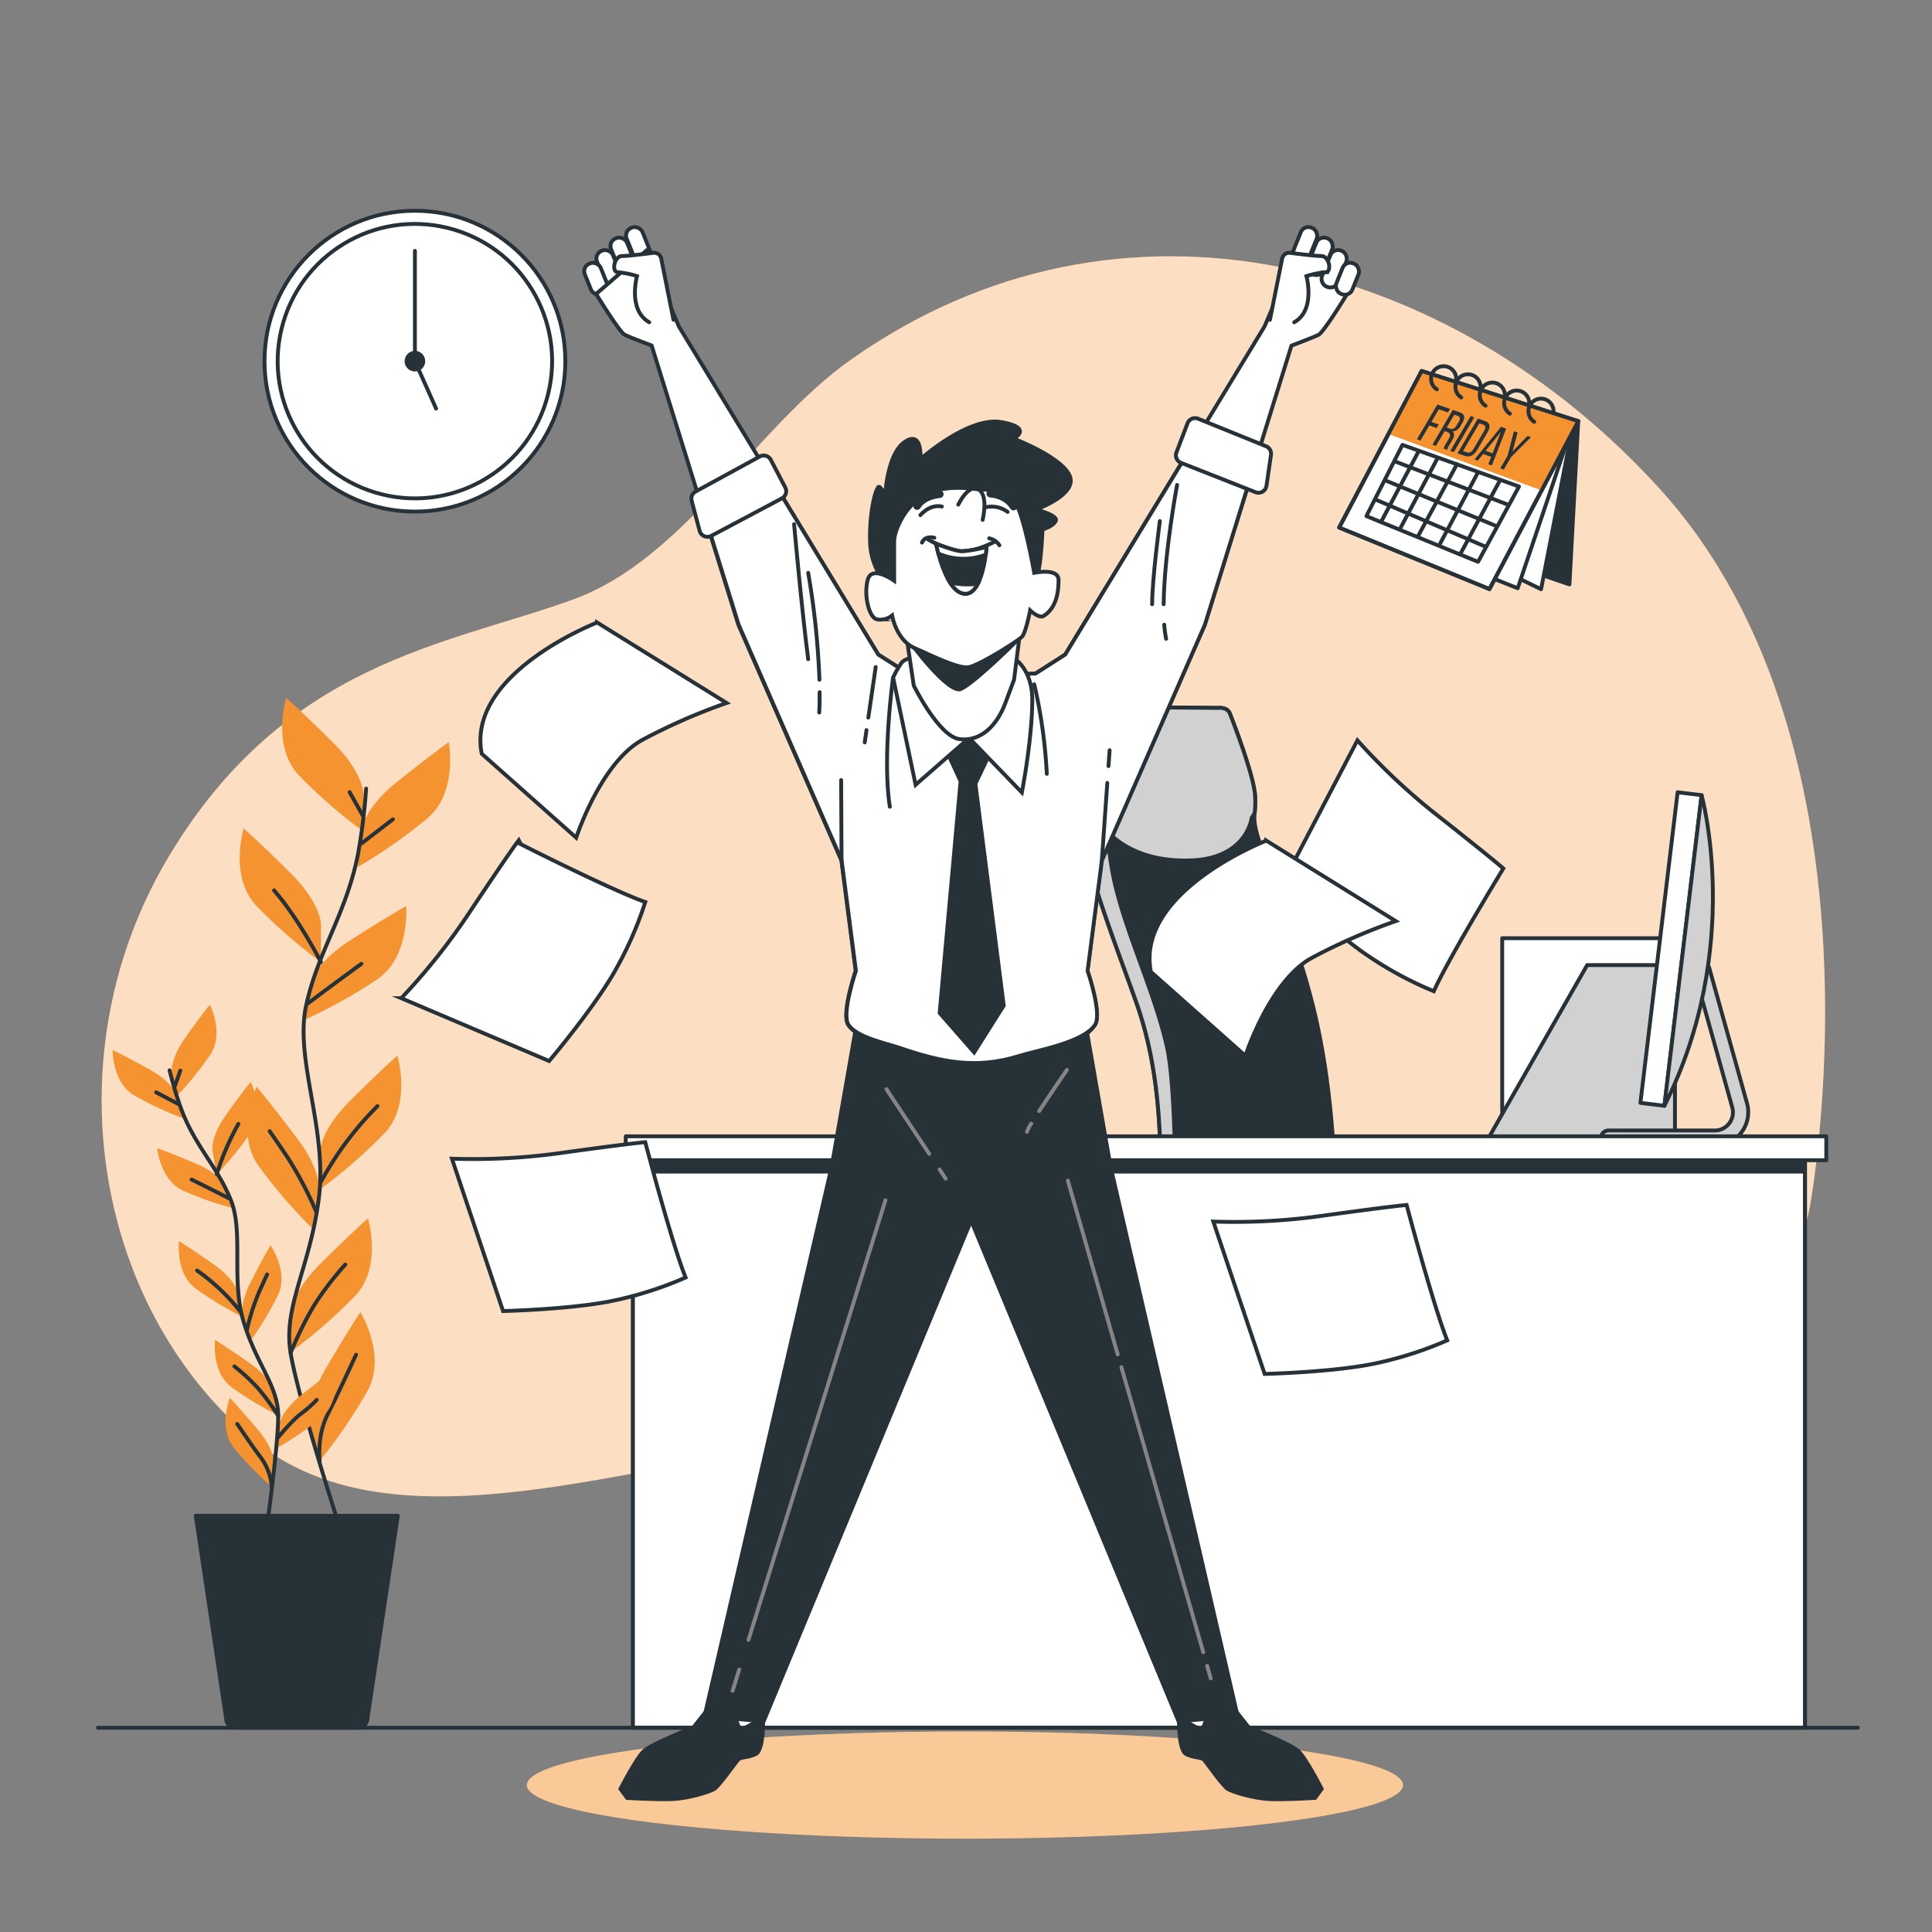 <svg xmlns="http://www.w3.org/2000/svg" xmlns:xlink="http://www.w3.org/1999/xlink" viewBox="0 0 500 500"><rect x="0" y="0" width="500" height="500" fill="#808080" stroke="none"/><defs><clipPath id="freepik--clip-path--inject-106"><rect x="163.77" y="296.39" width="303.39" height="150.74" transform="translate(630.92 743.53) rotate(180)" style="fill:#263238;stroke:#263238;stroke-linecap:round;stroke-linejoin:round"></rect></clipPath></defs><g id="freepik--background-simple--inject-106"><path d="M468.3,312.81S490.77,194,429.55,126.53C375.52,67,290,43.85,220.23,93.07c-24.85,17.54-42.94,51.59-72,62.12-32.55,11.8-74.39,16-104.61,66.59s-19.37,115.47,20.92,150,110.81.85,174.35-1.68S435,459.48,468.3,312.81Z" style="fill:#F59331"></path><path d="M468.3,312.81S490.77,194,429.55,126.53C375.52,67,290,43.85,220.23,93.07c-24.85,17.54-42.94,51.59-72,62.12-32.55,11.8-74.39,16-104.61,66.59s-19.37,115.47,20.92,150,110.81.85,174.35-1.68S435,459.48,468.3,312.81Z" style="fill:#fff;opacity:0.7"></path></g><g id="freepik--Plants--inject-106"><path d="M94.07,205.49s0-5.41-7.58-13S74.05,180.6,74.05,180.6s-3.79,12.45,3.25,20a132.46,132.46,0,0,0,16.77,14.61Z" style="fill:#F59331"></path><path d="M83.07,239.28s0-5.41-7.57-13-12.44-11.9-12.44-11.9-3.79,12.44,3.24,20A134.18,134.18,0,0,0,83.07,249Z" style="fill:#F59331"></path><path d="M93.59,214.7s.57-5.38,8.9-12.11,13.64-10.52,13.64-10.52,2.45,12.78-5.35,19.57a133.52,133.52,0,0,1-18.22,12.75Z" style="fill:#F59331"></path><path d="M80.31,254.61s1.13-5.29,10.13-11.11,14.66-9,14.66-9,1.09,13-7.37,18.89a133.16,133.16,0,0,1-19.46,10.77Z" style="fill:#F59331"></path><path d="M82.81,298.11s0-5.41,7.57-13,12.45-11.9,12.45-11.9,3.78,12.44-3.25,20a132.46,132.46,0,0,1-16.77,14.61Z" style="fill:#F59331"></path><path d="M82.68,308.73s.77-5.35-5.65-13.93S66.4,281.25,66.4,281.25s-5.51,11.78.37,20.28A133,133,0,0,0,81.3,318.37Z" style="fill:#F59331"></path><path d="M75.21,340.2s0-5.41,7.58-13,12.44-11.9,12.44-11.9,3.79,12.44-3.25,20a132.46,132.46,0,0,1-16.77,14.61Z" style="fill:#F59331"></path><path d="M80.27,368.74s-1.37-5.24,4-14.48,9-14.67,9-14.67,6.82,11.08,1.93,20.19a132.67,132.67,0,0,1-12.52,18.38Z" style="fill:#F59331"></path><path d="M94.75,204.1a154.28,154.28,0,0,1-2.07,16.8c-3,15.47-10.48,25.45-13.47,39.42s5.6,32,3.29,49.92-9.28,27.93-7.29,39.91,12.48,44.41,12.48,44.41" style="fill:none;stroke:#263238;stroke-linecap:round;stroke-linejoin:round"></path><line x1="93.52" y1="218.3" x2="101.68" y2="212.04" style="fill:none;stroke:#263238;stroke-linecap:round;stroke-linejoin:round"></line><line x1="93.9" y1="211.09" x2="90.48" y2="205.01" style="fill:none;stroke:#263238;stroke-linecap:round;stroke-linejoin:round"></line><path d="M79.66,259.68s6.83-5.12,13.86-10.25" style="fill:none;stroke:#263238;stroke-linecap:round;stroke-linejoin:round"></path><path d="M83.07,249s-5.69-11.17-12.14-18.57" style="fill:none;stroke:#263238;stroke-linecap:round;stroke-linejoin:round"></path><path d="M83.08,305.81a84.43,84.43,0,0,1,14.61-19.55" style="fill:none;stroke:#263238;stroke-linecap:round;stroke-linejoin:round"></path><path d="M81.75,313.4a95.39,95.39,0,0,0-7.41-14c-4-5.89-4.55-6.65-4.55-6.65" style="fill:none;stroke:#263238;stroke-linecap:round;stroke-linejoin:round"></path><path d="M75.21,350.15a91,91,0,0,1,6.16-12.45,79.47,79.47,0,0,1,8-10.44" style="fill:none;stroke:#263238;stroke-linecap:round;stroke-linejoin:round"></path><path d="M82.74,378.16s-.8-6.48,2-12,6.08-12.71,7.41-15.56" style="fill:none;stroke:#263238;stroke-linecap:round;stroke-linejoin:round"></path><path d="M44.47,277.77s-.59-3.4,3.34-9S54.32,260,54.32,260s3.72,7.39.14,12.9a84.34,84.34,0,0,1-8.93,11Z" style="fill:#F59331"></path><path d="M55,297.76s-.59-3.39,3.34-9S64.88,280,64.88,280s3.73,7.39.14,12.91a85.13,85.13,0,0,1-8.93,11Z" style="fill:#F59331"></path><path d="M45.77,283.49s-1-3.31-6.9-6.62-9.69-5.12-9.69-5.12S29,280,34.65,283.43a84,84,0,0,0,12.81,6Z" style="fill:#F59331"></path><path d="M58.43,307.07s-1.29-3.19-7.56-5.86-10.17-4.07-10.17-4.07.72,8.24,6.67,11a84.76,84.76,0,0,0,13.37,4.64Z" style="fill:#F59331"></path><path d="M61.58,334.63s-.58-3.4-6.16-7.32-9.09-6.12-9.09-6.12-1,8.22,4.21,12.2a84.21,84.21,0,0,0,12.1,7.34Z" style="fill:#F59331"></path><path d="M62.82,341.27s-1.07-3.27,2-9.35S70,322.27,70,322.27s4.74,6.79,2,12.76a84.75,84.75,0,0,1-7.28,12.14Z" style="fill:#F59331"></path><path d="M72.32,368.64s.4-3.42,5.73-7.66,8.73-6.62,8.73-6.62,1.5,8.14-3.5,12.42a84.93,84.93,0,0,1-11.66,8Z" style="fill:#F59331"></path><path d="M70.92,360.2s-.59-3.4-6.16-7.32-9.1-6.12-9.1-6.12-1,8.22,4.21,12.2A84.21,84.21,0,0,0,72,366.3Z" style="fill:#F59331"></path><path d="M70.84,378.64s.29-3.43-4.1-8.64-7.25-8.22-7.25-8.22-3.07,7.69,1,12.87a84.33,84.33,0,0,0,9.85,10.16Z" style="fill:#F59331"></path><path d="M43.89,277A96.11,96.11,0,0,0,47,287.28c3.56,9.38,9.34,14.82,12.73,23.26s0,20.66,3.35,31.66S72,358.7,72,366.43s-3,29.21-3,29.21" style="fill:none;stroke:#263238;stroke-linecap:round;stroke-linejoin:round"></path><line x1="46.2" y1="285.74" x2="40.41" y2="282.7" style="fill:none;stroke:#263238;stroke-linecap:round;stroke-linejoin:round"></line><line x1="45.18" y1="281.26" x2="46.67" y2="277.08" style="fill:none;stroke:#263238;stroke-linecap:round;stroke-linejoin:round"></line><path d="M59.39,310.19s-4.85-2.48-9.81-4.93" style="fill:none;stroke:#263238;stroke-linecap:round;stroke-linejoin:round"></path><path d="M56.09,303.87a68.68,68.68,0,0,1,5.6-13" style="fill:none;stroke:#263238;stroke-linecap:round;stroke-linejoin:round"></path><path d="M62.25,339.48A53.83,53.83,0,0,0,51,328.81" style="fill:none;stroke:#263238;stroke-linecap:round;stroke-linejoin:round"></path><path d="M63.91,344.1A59.83,59.83,0,0,1,67,334.49c1.86-4.13,2.13-4.66,2.13-4.66" style="fill:none;stroke:#263238;stroke-linecap:round;stroke-linejoin:round"></path><path d="M71.73,372.29s3.84-4.71,6.24-6.47a33.29,33.29,0,0,0,4-3.52" style="fill:none;stroke:#263238;stroke-linecap:round;stroke-linejoin:round"></path><path d="M72,366.43a58.44,58.44,0,0,0-5.21-7.14,50.79,50.79,0,0,0-6.13-5.68" style="fill:none;stroke:#263238;stroke-linecap:round;stroke-linejoin:round"></path><path d="M70.32,384.81a14.7,14.7,0,0,0-2.59-7.29c-2.38-3.14-5.19-7.31-6.33-9" style="fill:none;stroke:#263238;stroke-linecap:round;stroke-linejoin:round"></path><path d="M92.6,447.14H61a2.5,2.5,0,0,1-2.49-2.49l-7.84-52.36h52.28l-7.84,52.36A2.5,2.5,0,0,1,92.6,447.14Z" style="fill:#263238;stroke:#263238;stroke-linecap:round;stroke-linejoin:round"></path></g><g id="freepik--Desk--inject-106"><path d="M279.44,182.92l35.86.29s2.37-.29,3,1.49c0,0,6.23,15.7,6.52,21.33s-1.18,4.74,1.19,12.15,9.18,24.89,13,39.12c5.17,19.11,6.52,39.4,6.85,59.13.05,3.17,1.95,30.41-3,30.41-4.09,0-41.82,5-42.27-2.27-1.81-29,3.42-57.31-6.65-85.5-3.91-10.95-8.39-22.51-11.71-34s-3.9-23.36-6.06-35.08C274.7,182,279.44,182.92,279.44,182.92Z" style="fill:#263238;stroke:#263238;stroke-linecap:round;stroke-linejoin:round"></path><path d="M275.93,186.47c.36-4.14,3.51-3.55,3.51-3.55l35.86.29s2.37-.29,3,1.49c0,0,6.23,15.7,6.52,21.33a25.5,25.5,0,0,1-.13,4.46l-.76,1.17s-1.18,10.37-15.41,11-22.22-5.92-25.18-12.14-4.15-16.3-6.52-22.23A18,18,0,0,0,275.93,186.47Z" style="fill:#d1d1d1;stroke:#263238;stroke-linecap:round;stroke-linejoin:round"></path><path d="M284.25,198c2.4,8.66,1,11.06,3.36,26s11.06,31.74,14.43,47.13,1.92,69.74,1.44,72.14a22.48,22.48,0,0,0-.21,3.86c-1.61-.6-2.59-1.43-2.66-2.57-1.81-29,3.42-57.31-6.65-85.5-3.91-10.95-8.39-22.51-11.71-34s-3.9-23.36-6.06-35.08c-.92-4.92.52-6.47,1.77-6.94l0,0A64.47,64.47,0,0,1,284.25,198Z" style="fill:#d1d1d1;stroke:#263238;stroke-linecap:round;stroke-linejoin:round"></path><path d="M353.5,416.86l.24-.19V383.2h-4.81V362h17.79V383.2h-4.81v34l42.57,13.57v3.36a3.85,3.85,0,1,1-7.7,0v-.48l-35.59-4.13v5.1a3.37,3.37,0,0,1-6.73,0v-5.27l-37,4.3v.48a3.85,3.85,0,0,1-7.7,0v-3.36Z" style="fill:#263238;stroke:#263238;stroke-linecap:round;stroke-linejoin:round"></path><rect x="297.88" y="341.39" width="115.44" height="24.54" rx="4" transform="translate(711.21 707.33) rotate(180)" style="fill:#263238;stroke:#263238;stroke-linecap:round;stroke-linejoin:round"></rect><rect x="388.77" y="242.8" width="42.51" height="49.1" style="fill:#fff;stroke:#263238;stroke-linecap:round;stroke-linejoin:round"></rect><polygon points="385.47 294.1 433.48 294.1 433.48 249.76 410.76 249.76 385.47 294.1" style="fill:#d1d1d1;stroke:#263238;stroke-linecap:round;stroke-linejoin:round"></polygon><path d="M443.77,296.57H416.31a2,2,0,0,1,0-4h27.46a4.7,4.7,0,0,0,4.53-6l-9.75-34.91a2,2,0,0,1,1.38-2.45,2,2,0,0,1,2.45,1.38l9.74,34.91a8.67,8.67,0,0,1-8.35,11Z" style="fill:#d1d1d1;stroke:#263238;stroke-linecap:round;stroke-linejoin:round"></path><rect x="429.31" y="205.15" width="6.26" height="80.96" transform="translate(32.3 -49.71) rotate(6.83)" style="fill:#fff;stroke:#263238;stroke-linecap:round;stroke-linejoin:round"></rect><path d="M440.37,205.81s11,39.42-9.64,80.39Z" style="fill:#d1d1d1;stroke:#263238;stroke-linecap:round;stroke-linejoin:round"></path><rect x="163.77" y="296.39" width="303.39" height="150.74" transform="translate(630.92 743.53) rotate(180)" style="fill:#263238"></rect><g style="clip-path:url(#freepik--clip-path--inject-106)"><rect x="163.77" y="296.39" width="303.39" height="150.74" transform="translate(630.92 743.53) rotate(180)" style="fill:#fff;stroke:#263238;stroke-linecap:round;stroke-linejoin:round"></rect></g><rect x="163.77" y="296.39" width="303.39" height="150.74" transform="translate(630.92 743.53) rotate(180)" style="fill:none;stroke:#263238;stroke-linecap:round;stroke-linejoin:round"></rect><rect x="163.96" y="299.79" width="303.08" height="3.92" transform="translate(631 603.5) rotate(180)" style="fill:#263238"></rect><rect x="161.94" y="294.07" width="310.7" height="6.19" transform="translate(634.58 594.33) rotate(180)" style="fill:#fff;stroke:#263238;stroke-linecap:round;stroke-linejoin:round"></rect></g><g id="freepik--Papers--inject-106"><path d="M167,233.45a94.93,94.93,0,0,1-8.61,19.14c-5.75,9.57-16.27,22-16.27,22l-38.27-16.26a164.4,164.4,0,0,0,18.18-23c9.57-14.36,11.81-17.32,11.81-17.32S158,230.29,167,233.45Z" style="fill:#fff;stroke:#263238;stroke-linecap:round;stroke-miterlimit:10"></path><path d="M177.44,330.62a94.74,94.74,0,0,1-20,6.25c-11,2.05-27.25,2.43-27.25,2.43l-13.23-39.43a164.37,164.37,0,0,0,29.24-1.63c17.09-2.36,20.79-2.65,20.79-2.65S173.87,321.83,177.44,330.62Z" style="fill:#fff;stroke:#263238;stroke-linecap:round;stroke-miterlimit:10"></path><path d="M374.54,346.88a94.74,94.74,0,0,1-20,6.25c-11,2.06-27.25,2.44-27.25,2.44L314,316.14a163.9,163.9,0,0,0,29.24-1.64c17.09-2.36,20.79-2.65,20.79-2.65S371,338.1,374.54,346.88Z" style="fill:#fff;stroke:#263238;stroke-linecap:round;stroke-miterlimit:10"></path><path d="M371.07,256.53a94.61,94.61,0,0,1-18.39-10.11c-9.08-6.48-20.64-18-20.64-18L351.3,191.6a164.46,164.46,0,0,0,21.44,20c13.54,10.68,16.32,13.16,16.32,13.16S374.93,247.87,371.07,256.53Z" style="fill:#fff;stroke:#263238;stroke-linecap:round;stroke-miterlimit:10"></path><path d="M297.85,251.51l24.45,21.73s6.34-19.47,17.2-25.35a153.56,153.56,0,0,1,21.73-9.51l-33.5-20.82S293.78,230.69,297.85,251.51Z" style="fill:#fff;stroke:#263238;stroke-linecap:round;stroke-miterlimit:10"></path><path d="M124.67,195.06l24.45,21.73s6.34-19.47,17.2-25.35a153.56,153.56,0,0,1,21.73-9.51l-33.5-20.82S120.6,174.23,124.67,195.06Z" style="fill:#fff;stroke:#263238;stroke-linecap:round;stroke-miterlimit:10"></path></g><g id="freepik--Clock--inject-106"><circle cx="107.38" cy="93.47" r="38.93" style="fill:#fff;stroke:#263238;stroke-linecap:round;stroke-linejoin:round"></circle><circle cx="107.38" cy="93.47" r="35.51" transform="translate(-9.04 175.41) rotate(-76.18)" style="fill:#fff;stroke:#263238;stroke-linecap:round;stroke-linejoin:round"></circle><polyline points="112.86 105.74 107.38 93.47 107.38 64.93" style="fill:#fff;stroke:#263238;stroke-linecap:round;stroke-linejoin:round"></polyline><path d="M109.54,93.47a2.16,2.16,0,1,1-2.16-2.16A2.16,2.16,0,0,1,109.54,93.47Z" style="fill:#263238;stroke:#263238;stroke-linecap:round;stroke-linejoin:round"></path></g><g id="freepik--Character--inject-106"><ellipse cx="249.72" cy="461.97" rx="113.38" ry="13.87" style="fill:#F59331"></ellipse><ellipse cx="249.72" cy="461.97" rx="113.38" ry="13.87" style="fill:#fff;opacity:0.5"></ellipse><path d="M183,442.56l-3.58,4.52s-10.75,4.2-12.77,6.07-6.08,9.81-6.08,9.81l1.72,2.34s7.16.46,11.52.31,9.81-1.87,11.06-2.65,5.29-6.54,6.07-7.47,2.49-.47,4.67-1.56,1.87-9.66,1.87-9.66Z" style="fill:#263238;stroke:#263238;stroke-linecap:round;stroke-miterlimit:10"></path><path d="M190.18,443.49s0,.29.14.7c.24,1.06.75,3,1.42,3.2.93.31,5.76-3.12,5.76-3.12" style="fill:#fff;stroke:#263238;stroke-linecap:round;stroke-miterlimit:10"></path><path d="M319.62,442.56l3.59,4.52s10.74,4.2,12.77,6.07,6.07,9.81,6.07,9.81l-1.71,2.34s-7.17.46-11.53.31S319,463.74,317.76,463s-5.3-6.54-6.08-7.47-2.49-.47-4.67-1.56-1.87-9.66-1.87-9.66Z" style="fill:#263238;stroke:#263238;stroke-linecap:round;stroke-miterlimit:10"></path><path d="M312.46,443.49s0,.29-.14.7c-.23,1.06-.75,3-1.42,3.2-.93.31-5.76-3.12-5.76-3.12" style="fill:#fff;stroke:#263238;stroke-linecap:round;stroke-miterlimit:10"></path><polygon points="320.29 444.1 287.41 301.89 280.92 264.84 251.32 265.23 221.72 264.84 215.24 301.89 182.35 444.1 197.63 445.49 251.32 315.9 305.01 445.49 320.29 444.1" style="fill:#263238;stroke:#263238;stroke-linecap:round;stroke-miterlimit:10"></polygon><line x1="243.16" y1="302.65" x2="244.74" y2="305.05" style="fill:none;stroke:#858585;stroke-linecap:round;stroke-miterlimit:10"></line><line x1="191.31" y1="432.08" x2="189.6" y2="437.57" style="fill:none;stroke:#858585;stroke-linecap:round;stroke-miterlimit:10"></line><line x1="229.15" y1="310.63" x2="193.7" y2="424.41" style="fill:none;stroke:#858585;stroke-linecap:round;stroke-miterlimit:10"></line><line x1="312.41" y1="431.13" x2="313.35" y2="434.38" style="fill:none;stroke:#858585;stroke-linecap:round;stroke-miterlimit:10"></line><line x1="290.21" y1="353.81" x2="311.4" y2="427.59" style="fill:none;stroke:#858585;stroke-linecap:round;stroke-miterlimit:10"></line><line x1="276.35" y1="305.53" x2="289.26" y2="350.51" style="fill:none;stroke:#858585;stroke-linecap:round;stroke-miterlimit:10"></line><line x1="229.41" y1="281.87" x2="240.49" y2="298.61" style="fill:none;stroke:#858585;stroke-linecap:round;stroke-miterlimit:10"></line><path d="M266.88,290.8a9.07,9.07,0,0,0-1.1,2.12" style="fill:none;stroke:#858585;stroke-linecap:round;stroke-miterlimit:10"></path><path d="M276.12,276.88s-4.14,6-7.18,10.67" style="fill:none;stroke:#858585;stroke-linecap:round;stroke-miterlimit:10"></path><rect x="163.09" y="58.56" width="4.45" height="10.04" rx="2.11" transform="translate(-11.78 66.51) rotate(-21.98)" style="fill:#fff;stroke:#263238;stroke-linecap:round;stroke-miterlimit:10"></rect><rect x="159.07" y="61.29" width="4.45" height="10.04" rx="2.11" transform="translate(-13.1 65.2) rotate(-21.98)" style="fill:#fff;stroke:#263238;stroke-linecap:round;stroke-miterlimit:10"></rect><rect x="155.43" y="64.51" width="4.45" height="10.04" rx="2.11" transform="translate(-14.57 64.07) rotate(-21.98)" style="fill:#fff;stroke:#263238;stroke-linecap:round;stroke-miterlimit:10"></rect><rect x="151.98" y="67.87" width="4.45" height="8.51" rx="2.11" transform="translate(-15.78 62.94) rotate(-21.97)" style="fill:#fff;stroke:#263238;stroke-linecap:round;stroke-miterlimit:10"></rect><path d="M335.67,64.85,327.25,84.5l-51.57,84.9L268,174.31l-16.49.62L235,174.31l-7.71-4.91L175.7,84.5l-8.42-19.65-13,11.23s6,9.82,7.36,10.53,7,2.8,7,2.8l22.45,72.27,26.66,61,3.7,28.58s-3.82,11.17-1.91,14c2.62,3.92,12.06,5.6,16.21,7a48.71,48.71,0,0,0,29.26.68c5.52-1.54,14.85-2.45,18.32-7.64,1.91-2.87-1.92-14-1.92-14l3.7-28.58,26.67-61,22.45-72.27s5.61-2.1,7-2.8,7.37-10.53,7.37-10.53Z" style="fill:#fff;stroke:#263238;stroke-linecap:round;stroke-miterlimit:10"></path><rect x="335.41" y="58.56" width="4.45" height="10.04" rx="2.11" transform="translate(626.95 248.89) rotate(-158.03)" style="fill:#fff;stroke:#263238;stroke-linecap:round;stroke-miterlimit:10"></rect><rect x="339.43" y="61.29" width="4.45" height="10.04" rx="2.11" transform="translate(633.67 255.65) rotate(-158.03)" style="fill:#fff;stroke:#263238;stroke-linecap:round;stroke-miterlimit:10"></rect><rect x="343.07" y="64.51" width="4.45" height="10.04" rx="2.11" transform="translate(639.49 263.22) rotate(-158.03)" style="fill:#fff;stroke:#263238;stroke-linecap:round;stroke-miterlimit:10"></rect><rect x="346.52" y="67.87" width="4.45" height="8.51" rx="2.11" transform="translate(645.16 269.5) rotate(-158.03)" style="fill:#fff;stroke:#263238;stroke-linecap:round;stroke-miterlimit:10"></rect><path d="M311.82,161.68,325,119.22l-15.1-6.16L275.68,169.4,268,174.31l-16.49.62L235,174.31l-7.71-4.91-29.46-48.49-16.54,9,9.86,31.74,26.66,61,3.7,28.58s-3.82,11.17-1.91,14c2.2,3.29,9.68,4.75,13.14,5.93,10.84,3.72,19.86,5.6,31,2.13,4.92-1.54,16.57-3.45,19.65-8.06,1.91-2.87-1.92-14-1.92-14l3.7-28.58Z" style="fill:#fff;stroke:#263238;stroke-linecap:round;stroke-miterlimit:10"></path><line x1="224.25" y1="188.95" x2="223.79" y2="192.13" style="fill:none;stroke:#263238;stroke-linecap:round;stroke-miterlimit:10"></line><line x1="226.63" y1="172.63" x2="224.72" y2="185.71" style="fill:none;stroke:#263238;stroke-linecap:round;stroke-miterlimit:10"></line><line x1="286.88" y1="198.26" x2="287.17" y2="194.16" style="fill:none;stroke:#263238;stroke-linecap:round;stroke-miterlimit:10"></line><line x1="285.15" y1="222.73" x2="286.57" y2="202.62" style="fill:none;stroke:#263238;stroke-linecap:round;stroke-miterlimit:10"></line><line x1="217.79" y1="222.73" x2="217.69" y2="201.88" style="fill:none;stroke:#263238;stroke-linecap:round;stroke-miterlimit:10"></line><path d="M231.12,175.36s-2.86,20.83-.83,33.43" style="fill:none;stroke:#263238;stroke-linecap:round;stroke-miterlimit:10"></path><path d="M267.66,177.1a131.41,131.41,0,0,1,3.25,23.16" style="fill:none;stroke:#263238;stroke-linecap:round;stroke-miterlimit:10"></path><path d="M301.3,161.67a32,32,0,0,0,.49,3.65" style="fill:none;stroke:#263238;stroke-linecap:round;stroke-miterlimit:10"></path><path d="M304.63,125.5s-3.33,17.7-3.48,30.88" style="fill:none;stroke:#263238;stroke-linecap:round;stroke-miterlimit:10"></path><path d="M300.17,134.85s-2,15-2,21.53" style="fill:none;stroke:#263238;stroke-linecap:round;stroke-miterlimit:10"></path><path d="M205.51,135.66s2,22.35,3.65,34.94" style="fill:none;stroke:#263238;stroke-linecap:round;stroke-miterlimit:10"></path><path d="M212.12,179.13c0,1.78,0,3.55-.11,5.28" style="fill:none;stroke:#263238;stroke-linecap:round;stroke-miterlimit:10"></path><path d="M209.16,148.26a206.69,206.69,0,0,1,2.91,27.64" style="fill:none;stroke:#263238;stroke-linecap:round;stroke-miterlimit:10"></path><path d="M196.62,118.15,180,127.22a2.1,2.1,0,0,0-1,2.37l2.06,7.79a2.1,2.1,0,0,0,3,1.31l18.3-9.72a2.08,2.08,0,0,0,.87-2.8L199.48,119A2.1,2.1,0,0,0,196.62,118.15Z" style="fill:#fff;stroke:#263238;stroke-linecap:round;stroke-miterlimit:10"></path><path d="M310.06,108.36l17.59,7.13a2.1,2.1,0,0,1,1.28,2.25l-1.17,8a2.09,2.09,0,0,1-2.84,1.64l-19.27-7.6a2.09,2.09,0,0,1-1.19-2.69l2.86-7.51A2.09,2.09,0,0,1,310.06,108.36Z" style="fill:#fff;stroke:#263238;stroke-linecap:round;stroke-miterlimit:10"></path><path d="M174.29,82.75l-3.17-15.86a1.85,1.85,0,0,0-2-1.46c-2.39.31-6.64.83-8.12.83-2.1,0-2.81,4.21-1.05,4.21a21.54,21.54,0,0,1,4.91,1s-2.46,8.77,3.16,11.93" style="fill:#fff;stroke:#263238;stroke-linecap:round;stroke-miterlimit:10"></path><path d="M328.66,82.75l3.17-15.86a1.84,1.84,0,0,1,2-1.46c2.4.31,6.65.83,8.13.83,2.1,0,2.8,4.21,1.05,4.21a21.4,21.4,0,0,0-4.91,1s2.45,8.77-3.16,11.93" style="fill:#fff;stroke:#263238;stroke-linecap:round;stroke-miterlimit:10"></path><polygon points="243.18 190.4 248.6 202.2 243.18 262.16 252.11 272.36 259.77 260.24 252.43 202.84 259.13 188.8 251.16 182.74 243.18 190.4" style="fill:#263238;stroke:#263238;stroke-linecap:round;stroke-miterlimit:10"></polygon><path d="M237.61,170.44s-3.13-.68-4.47,1.34a25.39,25.39,0,0,0-2,3.58l5.82,27.74L250.81,191l13.65,14.1s2.69-13.88,2.69-23.94S260,168.65,258.2,168,237.61,170.44,237.61,170.44Z" style="fill:#fff;stroke:#263238;stroke-linecap:round;stroke-miterlimit:10"></path><path d="M234.48,164l2,13.42s6.49,13.2,11.86,13.87,9.62-3.35,11.86-9.39l2.24-6L264,163.5Z" style="fill:#fff;stroke:#263238;stroke-linecap:round;stroke-miterlimit:10"></path><path d="M264,165.7s-11.53,11.53-15.19,13.1-13.89-12.57-13.89-12.57Z" style="fill:#263238"></path><path d="M231.17,153a17.61,17.61,0,0,1-6-12.81c-.21-8.32,1.71-15.15,2.57-14.08a8.57,8.57,0,0,1,1.28,2.77s.42-11.31,5.12-14.51,4.05,4.48,4.05,4.48,12.38-11.1,20.92-9.61,3.2,4.27,3.2,4.27,12.38,4.7,14.52,9.61-8.75,8.75-8.75,8.75,6,1.49,5.12,3S269.8,137,269.8,137s-.42,11.31-1.7,12.38-1.93,2.78-3.63-.64S260,137.17,253.8,136.11s-17.08-1.5-18.57,2.35,1.06,13-.86,14.94A1.88,1.88,0,0,1,231.17,153Z" style="fill:#263238;stroke:#263238;stroke-linecap:round;stroke-miterlimit:10"></path><path d="M253.21,126.66s-8.93-1.58-14.18,1.57-7.62,9.46-7.62,11.83V150.3s-5.78-4.2-6.84-.26.27,9.72,2.37,10.25a4.91,4.91,0,0,0,3.94-1s1.05,6.3,5.78,8.41,11.2,5.27,13.83,5,13-6.85,14-7.91,2.11-6.83,2.11-6.83,2.28,2.2,3.48,1.45c3.34-2.09,3.87-6.18,3.87-9.33s-6.3-1.84-6.3-1.84-2.63-15-5-18.39S253.21,126.66,253.21,126.66Z" style="fill:#fff;stroke:#263238;stroke-linecap:round;stroke-miterlimit:10"></path><path d="M248,130.6s2.63-5.52,5.25-3.94,1.06,7.88,1.06,7.88" style="fill:none;stroke:#263238;stroke-linecap:round;stroke-miterlimit:10"></path><path d="M240.08,139.53s5,3.15,8.93,3.15,8.67-2.62,8.67-2.62" style="fill:none;stroke:#263238;stroke-linecap:round;stroke-miterlimit:10"></path><path d="M241.81,139.17s-2.37-.7-3.21,1.25" style="fill:none;stroke:#263238;stroke-linecap:round;stroke-miterlimit:10"></path><path d="M256,139.31a4.27,4.27,0,0,1,2.65,1.81" style="fill:none;stroke:#263238;stroke-linecap:round;stroke-miterlimit:10"></path><path d="M242.37,141.26s2.36,12,7.24,12.4,5.71-12.12,5.71-12.12a34.51,34.51,0,0,1-6.31,1.14c-1.91,0-6.78-2-6.78-2Z" style="fill:#263238;stroke:#263238;stroke-linecap:round;stroke-miterlimit:10"></path><path d="M242.23,140.7l.14.56s.16.81.48,2a16.13,16.13,0,0,0,12.26.28c.16-1.19.21-2,.21-2a34.51,34.51,0,0,1-6.31,1.14C247.1,142.65,242.23,140.7,242.23,140.7Z" style="fill:#fff;stroke:#263238;stroke-linecap:round;stroke-miterlimit:10"></path><path d="M253.07,151.08a21.19,21.19,0,0,1-7.19-.32c1,1.59,2.26,2.77,3.73,2.9S252.24,152.68,253.07,151.08Z" style="fill:#fff;stroke:#263238;stroke-linecap:round;stroke-miterlimit:10"></path><path d="M238.19,133.32s2.36-2.93,5.57-2.23" style="fill:none;stroke:#263238;stroke-linecap:round;stroke-miterlimit:10"></path><path d="M255.32,131.23a6.88,6.88,0,0,1,5.44,1.25" style="fill:none;stroke:#263238;stroke-linecap:round;stroke-miterlimit:10"></path><path d="M243.2,127.88s-4.18.28-5.85,3.07" style="fill:none;stroke:#263238;stroke-linecap:round;stroke-miterlimit:10;stroke-width:2px"></path><path d="M256.3,127.74s4,.14,6,3.35" style="fill:none;stroke:#263238;stroke-linecap:round;stroke-miterlimit:10;stroke-width:2px"></path></g><g id="freepik--Calendar--inject-106"><polygon points="408.45 109 406.17 151.25 377 141.26 408.45 109" style="fill:#263238;stroke:#263238;stroke-linecap:round;stroke-linejoin:round"></polygon><polygon points="407.16 109.58 398.83 152.49 390.5 148.45 404.13 108.82 407.16 109.58" style="fill:#fff;stroke:#263238;stroke-linecap:round;stroke-linejoin:round"></polygon><polygon points="407.16 109.58 392.78 152.24 350.37 135.32 369.81 99.73 407.16 109.58" style="fill:#fff;stroke:#263238;stroke-linecap:round;stroke-linejoin:round"></polygon><polygon points="367.92 96.01 346.57 136.53 385.47 152.45 408.45 109 367.92 96.01" style="fill:#fff;stroke:#263238;stroke-linecap:round;stroke-linejoin:round"></polygon><polygon points="359.32 112.33 398.97 126.93 408.45 109 367.92 96.01 359.32 112.33" style="fill:#F59331"></polygon><polygon points="367.92 96.01 346.57 136.53 385.47 152.45 408.45 109 367.92 96.01" style="fill:none;stroke:#263238;stroke-linecap:round;stroke-linejoin:round"></polygon><path d="M372.34,109.86l-.54.91-1.89-.66L367.63,114l-.92-.32,5.28-9,3.26,1.15-.53.91-2.35-.82-1.92,3.28Z" style="fill:#263238"></path><path d="M377.82,106.73c1.29.45,1.41,1.36.63,2.7l-.43.73a2.45,2.45,0,0,1-2.11,1.49c.61.51.5,1.28-.07,2.24l-.82,1.4a3,3,0,0,0-.47,1.14l-.93-.33a3.18,3.18,0,0,1,.49-1.14l.83-1.41c.6-1,.35-1.49-.41-1.76l-.65-.23-2.26,3.84-.91-.32,5.27-9Zm-2.72,4.16c.72.25,1.31.15,1.88-.83l.51-.86c.47-.81.45-1.33-.23-1.57l-.9-.31-1.95,3.33Z" style="fill:#263238"></path><path d="M381.53,108l-5.27,9-.92-.32,5.28-9Z" style="fill:#263238"></path><path d="M384.4,109c1.28.44,1.37,1.5.56,2.89l-2.66,4.53c-.81,1.38-1.89,2-3.17,1.57l-1.93-.67,5.27-9Zm-4.75,8.08c.66.23,1.24-.11,1.72-.93l2.72-4.63c.48-.82.42-1.39-.25-1.62l-1-.35-4.21,7.18Z" style="fill:#263238"></path><path d="M383.83,117.5l-1.38,1.7-.84-.3,6.85-8.44,1.33.46-3.7,9.55-.92-.32.75-1.92Zm.63-.82,1.83.64,2.12-5.52Z" style="fill:#263238"></path><path d="M390.15,118l1.65-6.38.95.33-1.31,4.87,3.89-4,.87.31-5.14,5.16-1.89,3.22-.91-.31Z" style="fill:#263238"></path><polygon points="362.95 115.14 393.12 125.91 382.52 145.4 353.62 133.57 362.95 115.14" style="fill:none;stroke:#263238;stroke-linecap:round;stroke-linejoin:round"></polygon><line x1="367.05" y1="116.96" x2="357.49" y2="134.93" style="fill:none;stroke:#263238;stroke-linecap:round;stroke-linejoin:round"></line><line x1="372.05" y1="118.55" x2="362.5" y2="136.53" style="fill:none;stroke:#263238;stroke-linecap:round;stroke-linejoin:round"></line><line x1="377.06" y1="120.15" x2="367.08" y2="138.59" style="fill:none;stroke:#263238;stroke-linecap:round;stroke-linejoin:round"></line><line x1="382.29" y1="122.65" x2="372.73" y2="140.62" style="fill:none;stroke:#263238;stroke-linecap:round;stroke-linejoin:round"></line><line x1="387.98" y1="124.7" x2="377.96" y2="143.32" style="fill:none;stroke:#263238;stroke-linecap:round;stroke-linejoin:round"></line><line x1="361.13" y1="119.46" x2="390.25" y2="130.61" style="fill:none;stroke:#263238;stroke-linecap:round;stroke-linejoin:round"></line><line x1="358.86" y1="124.47" x2="387.1" y2="136.08" style="fill:none;stroke:#263238;stroke-linecap:round;stroke-linejoin:round"></line><line x1="355.9" y1="129.25" x2="384.56" y2="141.53" style="fill:none;stroke:#263238;stroke-linecap:round;stroke-linejoin:round"></line><path d="M371.86,100.76a3.25,3.25,0,1,1,5-2.76,2.74,2.74,0,0,1,0,.5" style="fill:none;stroke:#263238;stroke-linecap:round;stroke-linejoin:round"></path><path d="M378.16,102.86a3.25,3.25,0,1,1,5-2.76,2.74,2.74,0,0,1,0,.5" style="fill:none;stroke:#263238;stroke-linecap:round;stroke-linejoin:round"></path><path d="M384.46,105a3.25,3.25,0,1,1,5-2.76,2.74,2.74,0,0,1,0,.5" style="fill:none;stroke:#263238;stroke-linecap:round;stroke-linejoin:round"></path><path d="M390.76,107.06a3.25,3.25,0,1,1,5-2.76,2.74,2.74,0,0,1,0,.5" style="fill:none;stroke:#263238;stroke-linecap:round;stroke-linejoin:round"></path><path d="M397.06,109.16a3.25,3.25,0,1,1,5-2.76,2.74,2.74,0,0,1,0,.5" style="fill:none;stroke:#263238;stroke-linecap:round;stroke-linejoin:round"></path></g><g id="freepik--Floor--inject-106"><line x1="480.79" y1="447.14" x2="25.35" y2="447.14" style="fill:none;stroke:#263238;stroke-linecap:round;stroke-miterlimit:10"></line></g></svg>